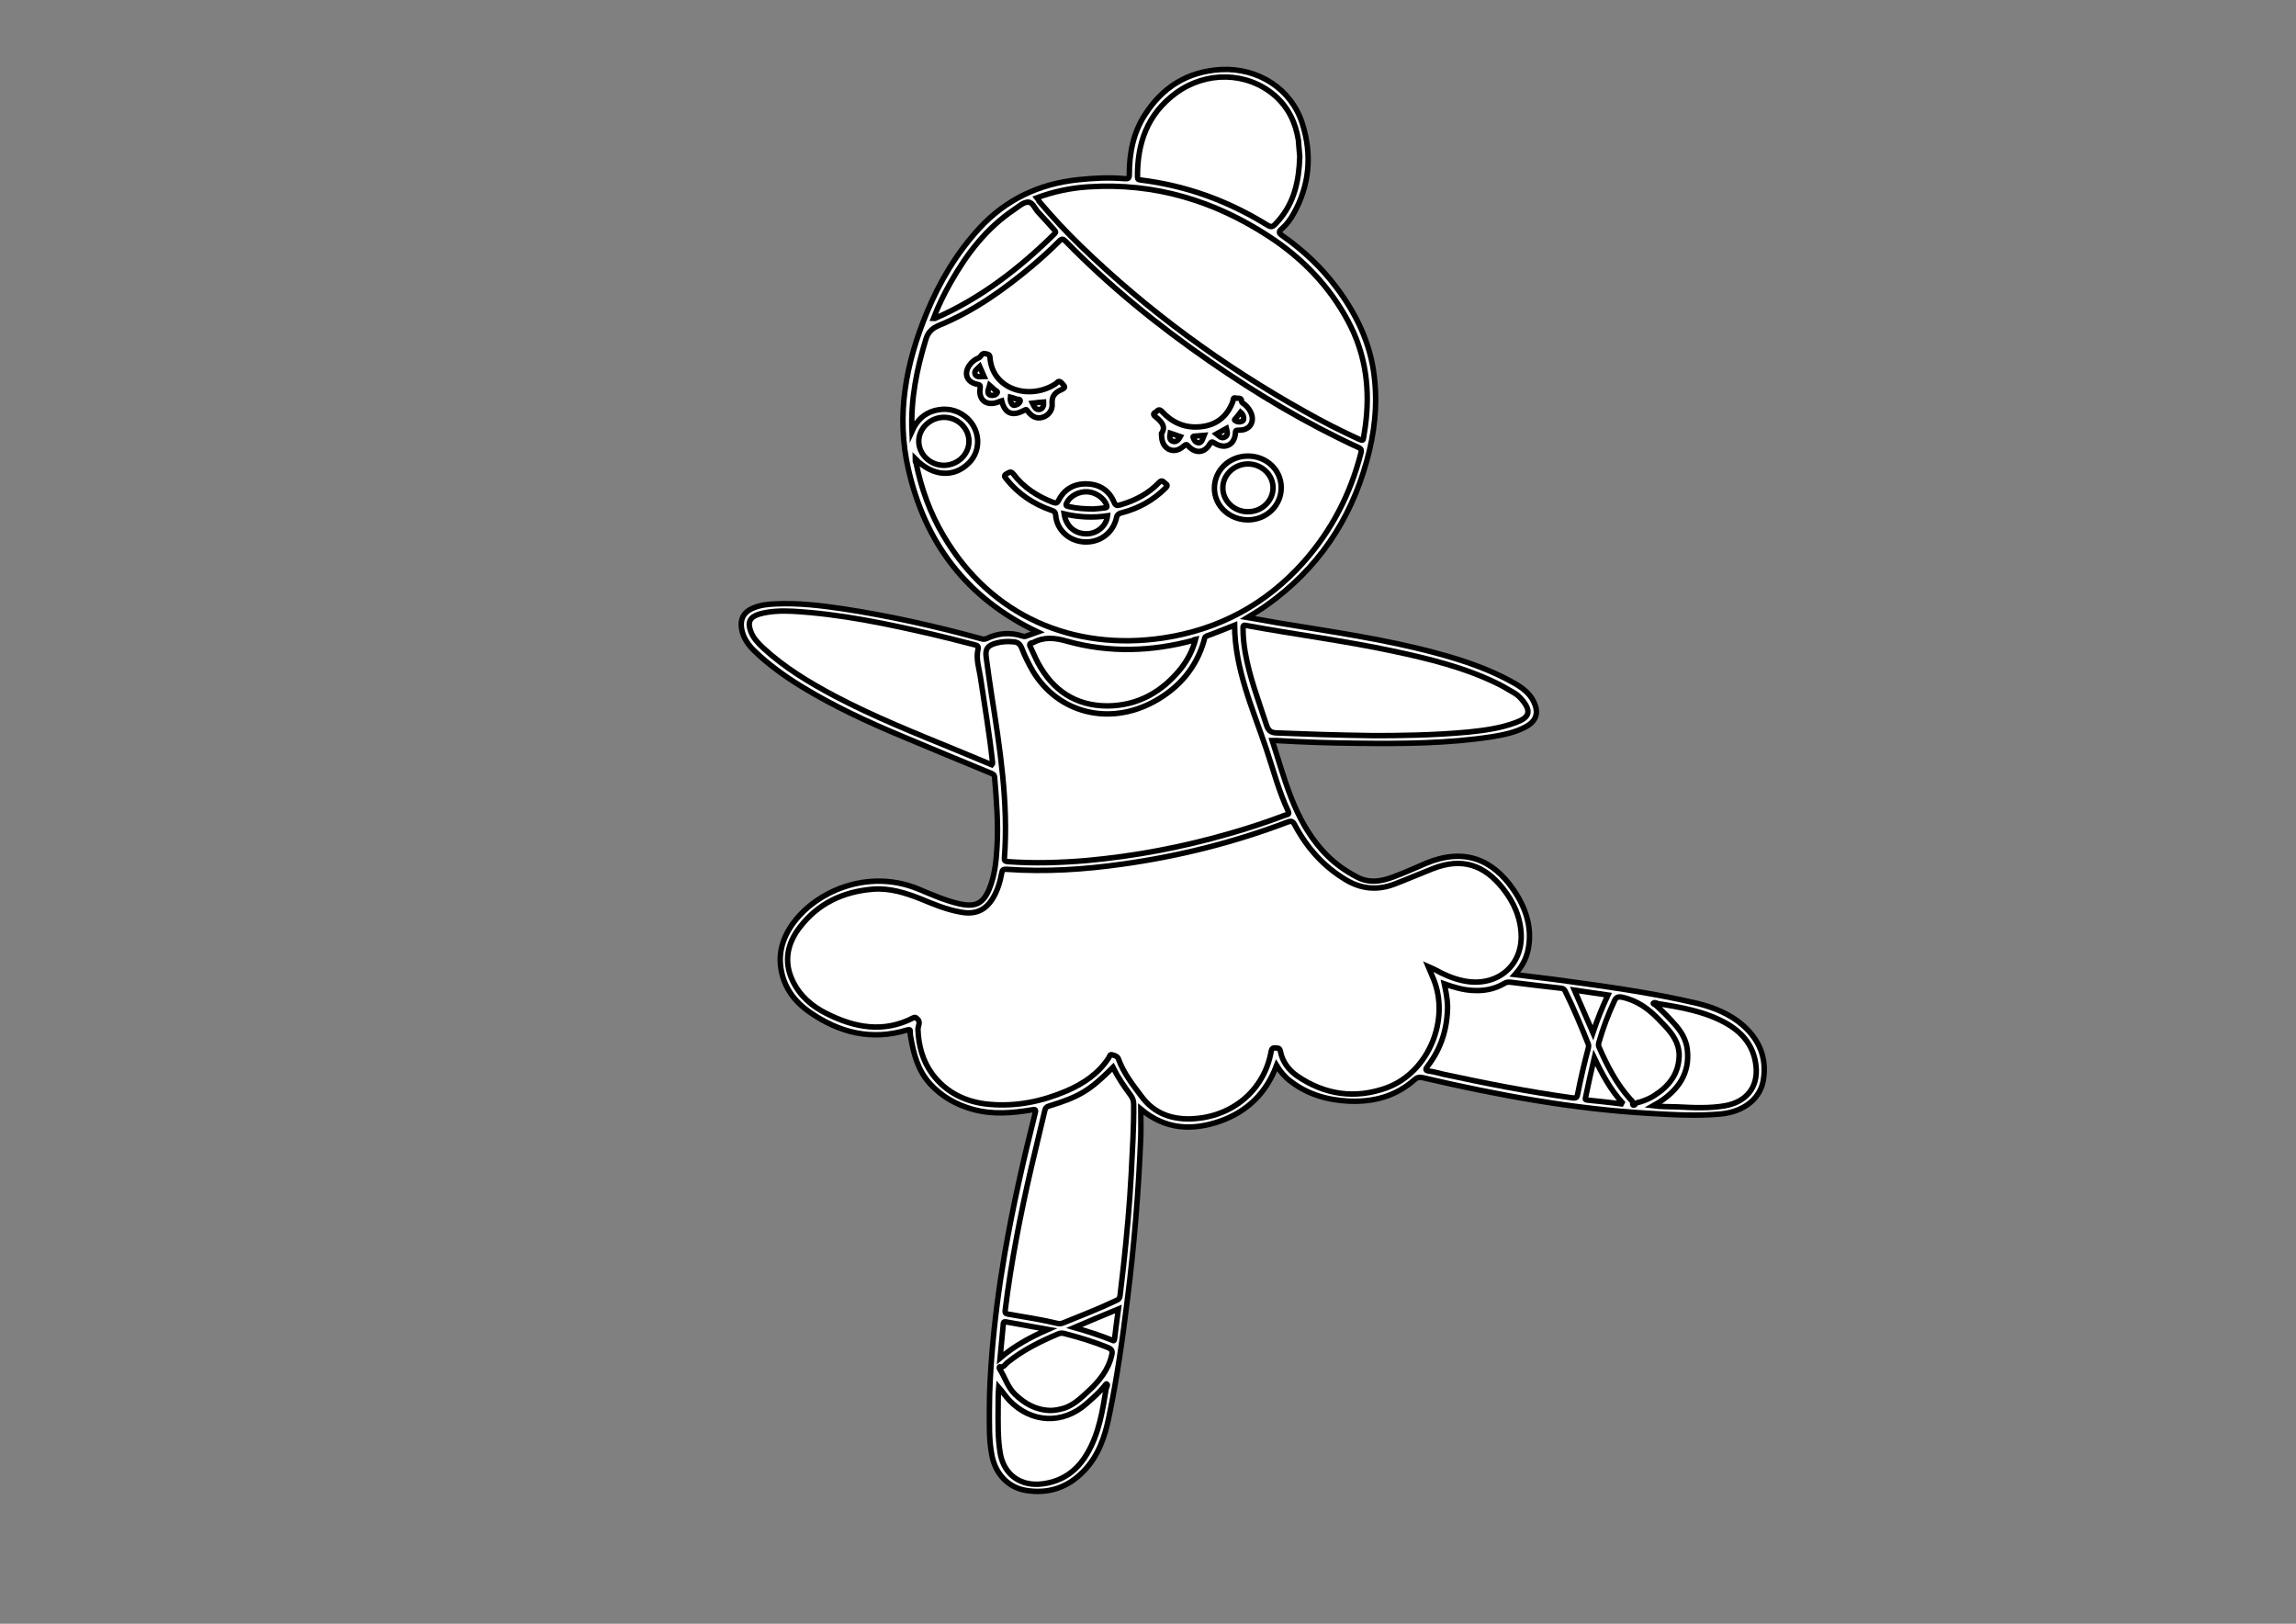 <?xml version="1.0" encoding="utf-8"?>
<!-- Generator: Adobe Illustrator 18.1.1, SVG Export Plug-In . SVG Version: 6.00 Build 0)  -->
<svg version="1.1" id="Capa_1" xmlns="http://www.w3.org/2000/svg" xmlns:xlink="http://www.w3.org/1999/xlink" x="0px" y="0px"
	 viewBox="0 0 841.9 595.3" enable-background="new 0 0 841.9 595.3" xml:space="preserve">
<rect x="0" y="0" width="841.9" height="595.3" fill="#808080" stroke="none"/>
<g>
	<path fill="#FFFFFF" stroke="#000000" stroke-width="2" stroke-miterlimit="10" d="M380.5,231.7c-26.3-12.5-41.3-32.9-47.4-59.6
		c-4.6-19.9-0.9-39,6.8-57.6c4.7-11.3,10.9-21.8,19.4-31c9.6-10.3,21.6-16.1,36-17.6c5.7-0.6,11.3-0.9,17-0.4
		c1.4,0.1,1.8-0.1,1.8-1.5c0-7.8,1.4-15.2,5.7-21.9c6.4-10,15.5-15.9,27.9-16.6c13.8-0.7,25.8,7.2,29.8,19.7
		c3.7,11.5,2.7,22.8-3.3,33.4c-1.1,1.9-2.4,3.7-4.1,5.2c-1.3,1.1-1.3,1.6,0.1,2.6c7.6,5.3,14.2,11.5,19.7,18.8
		c7.4,9.8,12.6,20.6,14,32.7c1.3,10.6,0.1,21-2.8,31.3c-6,21.6-17.9,39.4-36.8,52.8c-2.1,1.5-4.3,2.8-6.9,4.4
		c4.1,0.7,7.7,1.3,11.5,2c19.3,3.2,38.7,5.9,57.6,11c10.1,2.7,19.9,6,29,11.2c2.9,1.7,5.5,3.7,6.9,6.7c2,4.1,0.9,7.2-3.2,9.3
		c-3.8,2-7.9,2.8-12.1,3.5c-16.3,2.5-32.8,2.6-49.3,2.4c-9.9-0.1-19.8-0.4-29.7-1c-0.5,0-1,0-1.6,0c4.6,14.1,7.9,28.5,18.2,40.1
		c3.7,4.2,8.1,7.5,13.2,10.1c4.4,2.2,8.8,1.4,13-0.2c4.1-1.5,8-3.3,12-5c14-5.8,24.4-1.4,32,9.6c4.6,6.7,7.1,14.1,5.4,22.2
		c-0.7,3.4-2.4,6.3-4.8,9c5,0.6,9.8,1.2,14.6,1.8c17.5,2.4,35.1,4.7,52.4,8.8c6.1,1.5,11.9,3.9,16.6,8c6.1,5.4,8.8,12.1,7.5,20
		c-1.1,6.9-7.2,11.7-15.6,12.5c-8.6,0.8-17.3,0.3-25.9-0.2c-28.3-1.6-55.9-6.7-83.4-13.1c-1.3-0.3-2.1-0.1-3.1,0.8
		c-6.8,6-14.9,8.2-24,7.8c-8-0.4-15.2-2.5-21.5-7.4c-2-1.5-3.6-3.4-5-5.7c-3.7,9.9-10.5,16.8-20.6,20.4c-10.3,3.6-20.1,3.2-29.2-4.4
		c0,3.6,0.1,6.9,0,10.1c-0.8,20-2.4,39.9-4.9,59.7c-1.8,14.5-3.8,28.9-6.8,43.2c-1.5,7.3-3.9,14.3-9.3,19.8
		c-5.7,5.9-12.8,8.4-21.2,7c-6.4-1.1-11.1-6-12.4-12.9c-1.1-5.7-0.9-11.5-0.9-17.2c0-6.6,0.4-13.2,0.9-19.7
		c1-12.4,2.6-24.7,4.7-36.9c3-17.4,6.9-34.6,11.2-51.7c0.4-1.4-0.2-1.3-1.3-1.1c-7.2,1.2-14.4,1.8-21.6-0.2
		c-6.1-1.7-11.4-4.7-15.6-9.3c-4.6-5-6.1-11.1-7.2-17.4c-0.1-0.6-0.2-1.2-0.1-1.7c0-0.9-0.3-0.9-1.1-0.7c-13.2,4-25,1-35.9-6.6
		c-5.2-3.6-8.9-8.5-10.2-14.6c-1.7-7.9,1.1-14.7,6.5-20.7c9.2-10.1,26.7-16.8,43.8-9.7c4.8,2,9.5,4.1,14.6,5.3
		c6.1,1.4,9,0.1,11.3-5.5c2-4.9,2.5-10.2,2.8-15.4c0.5-8.5-0.2-17-0.9-25.5c-0.1-1-0.8-1.2-1.5-1.5c-10.7-4.4-21.3-8.8-32-13.3
		c-13-5.4-25.7-11.3-37.6-18.6c-6-3.7-11.7-7.8-16.8-12.7c-2.5-2.4-4.4-5.1-4.9-8.5c-0.5-3.4,0.8-5.9,4.1-7.3
		c2.7-1.2,5.6-1.5,8.5-1.6c8.3-0.4,16.5,0.6,24.6,1.8c17.1,2.6,34,6.4,50.8,11c0.7,0.2,1.2,0.2,1.9-0.1c4.2-2,8.6-2.4,13.1-0.9
		c0.3,0.1,0.8,0.2,1.1,0.1C377.4,232.8,378.8,232.3,380.5,231.7z"/>
	<path fill="#FFFFFF" stroke="#000000" stroke-width="2" stroke-miterlimit="10" d="M523.7,354.4c0.7,1.7,1.3,2.9,1.8,4.2
		c6.4,15.1-1.7,34.6-17,40.2c-11.6,4.2-22.7,2.6-32.8-4.3c-3.2-2.2-5.5-5.3-6.2-9.1c-0.3-1.4-1.1-1.1-1.9-1.2
		c-1-0.1-1.3,0.4-1.5,1.3c-2.5,14.2-14.3,24.2-29.5,24.7c-7.2,0.2-13.3-2.1-17.7-7.8c-3.4-4.5-6.9-8.9-8.8-14.2
		c-0.4-1.1-1.5-1.2-2.3-1.5c-0.9-0.3-0.9,0.7-1.3,1.2c-3.7,5.7-9.2,9.4-15.5,12.1c-8.9,3.8-18.2,5.7-27.9,4.9
		c-8.8-0.7-16.2-4.3-21.3-11.2c-3.5-4.8-5-10.4-5.2-16.3c0-1.3,1.2-2.8-0.4-4c-0.4-0.3-0.6-0.6-1.2-0.3c-10.9,5.7-21.6,3.7-31.9-1.5
		c-5.5-2.7-9.9-6.6-12.5-12.1c-3.3-7-1.9-13.7,2.7-19.6c6.6-8.6,15.7-13,26.7-13.9c6.2-0.5,11.9,1.3,17.5,3.5c4.8,2,9.6,4,14.8,4.9
		c5.2,1,9-0.6,11.7-5c1.8-2.9,2.7-6.1,3.3-9.3c0.2-1.2,0.6-1.5,1.9-1.4c14.2,1,28.3,0.1,42.4-1.9c20.8-2.9,41-8,60.5-15.4
		c1.3-0.5,1.9-0.4,2.6,0.9c4.4,8.3,10.4,15.2,18.7,20.2c5.8,3.5,11.7,4,18,1.6c4.7-1.8,9.3-3.8,13.9-5.6c10.9-4.3,19-1.3,25.7,7.1
		c4.1,5.1,6.7,11,6.8,17.6c0.1,11.6-9.7,19-21.6,16.3c-3.6-0.8-7-2.3-10.2-4.1C525.5,355.2,524.8,354.9,523.7,354.4z"/>
	<path fill="#FFFFFF" stroke="#000000" stroke-width="2" stroke-miterlimit="10" d="M335.6,168.2c6.5,6.6,14.2,7,19.7,1.5
		c4.8-4.8,4.1-12.8-1.5-17.1c-3.3-2.5-7-3.1-11-2.1c-4,1.1-6.6,3.6-8.4,7.6c-0.5-11.9,1.8-22.9,5.1-33.7c0.8-2.6,2.2-4,4.8-5.1
		c12.9-5.3,23.9-13.2,34.4-22c3.3-2.8,6.5-5.7,9.6-8.8c1-1.1,1.5-1,2.5,0c16,16.4,33.8,30.8,52.7,43.9c17.3,12,35.4,22.8,54.7,31.7
		c1.2,0.5,1,1.2,0.8,2.1c-3.8,14.9-10.7,28.3-21.1,40c-13.6,15.2-30.7,24.6-51.4,27.7c-32.9,4.9-63.2-7.9-80.6-37.6
		c-4.9-8.3-8.1-17.2-10-26.6C335.6,169.4,335.6,168.9,335.6,168.2z"/>
	<path fill="#FFFFFF" stroke="#000000" stroke-width="2" stroke-miterlimit="10" d="M452.7,229.2c0.1,16.1,6.6,30.5,11.6,45.3
		c2.6,7.7,4.6,15.6,8.1,23c0.5,1.2-0.4,1.1-1,1.3c-6.9,2.6-13.8,4.9-20.9,6.9c-17,4.9-34.4,8.2-52.1,9.8c-9.6,0.8-19.2,1.1-28.8,0.4
		c-1-0.1-1.4-0.3-1.3-1.3c1.5-20.2-1.6-40-4.7-59.8c-0.7-4.7-1.4-9.3-2-14c-0.4-2.9,0.6-4.2,3.6-5c2.1-0.6,4.2-0.7,6.4-0.5
		c1.6,0.1,2.4,0.8,3,2.2c1.1,2.9,2.5,5.7,4.1,8.5c9.3,15.5,28,20.2,44.5,11.2c9.3-5.1,15.6-12.6,18.4-22.7c0.1-0.5,0.1-1,0.8-1.3
		C445.8,232,449.1,230.6,452.7,229.2z"/>
	<path fill="#FFFFFF" stroke="#000000" stroke-width="2" stroke-miterlimit="10" d="M380.2,72.5c6.2-2.3,12.5-3.6,18.9-4
		c24.5-1.6,46.4,5.2,66.4,18.3c12.2,8,22,18.2,28.8,30.9c6.6,12.3,8.2,25.3,6.3,38.9c-0.2,1.3-0.4,2.6-0.6,3.8
		c-0.1,1.1-0.4,1.2-1.5,0.7c-6.8-3.1-13.5-6.5-20-10.2c-30.1-16.8-57.6-36.9-82.1-60.6c-5.4-5.2-10.5-10.7-15.4-16.5
		C380.9,73.4,380.6,73,380.2,72.5z"/>
	<path fill="#FFFFFF" stroke="#000000" stroke-width="2" stroke-miterlimit="10" d="M408.1,391.3c1.8,3.6,4,6.9,6.4,10.1
		c0.8,1.1,1.2,2.1,1.2,3.4c0.1,8.5-0.5,17-0.9,25.6c-0.6,11.2-1.6,22.3-2.8,33.4c-0.4,3.7-0.9,7.5-1.3,11.2
		c-0.1,0.8-0.4,1.4-1.2,1.7c-6.5,3.1-13.2,5.7-19.9,8.4c-0.6,0.2-1.2,0.2-1.8,0.1c-6-1.4-12.1-2.4-18.1-3.4
		c-1.2-0.2-1.2-0.6-1.1-1.6c2.2-17.7,5.6-35.1,9.6-52.4c1.6-6.9,3.3-13.7,4.9-20.6c0.2-0.9,0.5-1.4,1.5-1.7
		C395.8,402.1,399.6,399.8,408.1,391.3z"/>
	<path fill="#FFFFFF" stroke="#000000" stroke-width="2" stroke-miterlimit="10" d="M503.8,269.7c-15-0.2-25.4-0.6-35.7-1
		c-2-0.1-2.9-0.7-3.6-2.6c-2.9-8.9-6.3-17.7-7.9-26.9c-0.5-2.9-0.8-5.8-0.8-8.8c0-0.7-0.1-1.4,1.1-1.1c17.9,3.3,36.1,5.6,53.9,9.4
		c13.2,2.8,26.3,6,38.5,12c2,1,3.8,2.1,5.7,3.2c1.1,0.6,2,1.4,2.8,2.3c4.1,4.7,2.9,6.9-2,8.7c-5.6,2.1-11.6,2.9-17.5,3.5
		C525.4,269.6,512.3,269.7,503.8,269.7z"/>
	<path fill="#FFFFFF" stroke="#000000" stroke-width="2" stroke-miterlimit="10" d="M363.7,280.4c-4.3-1.8-8.6-3.6-13-5.4
		c-15.1-6.2-30.2-12.2-44.6-19.8c-9.4-5-18.4-10.4-26.2-17.6c-1.9-1.8-3.7-3.6-4.6-6.1c-1.3-3.4-0.4-5.3,3.2-6.4
		c4-1.1,8.1-1.2,12.3-1c17.5,1,34.5,4.6,51.4,8.5c5.1,1.2,10.1,2.5,15.2,3.8c1,0.2,1.5,0.5,1.2,1.7c-0.8,3.7,0.5,7.2,1,10.8
		c1.5,10.1,3.2,20.1,4.3,30.2C363.9,279.7,364.1,280,363.7,280.4z"/>
	<path fill="#FFFFFF" stroke="#000000" stroke-width="2" stroke-miterlimit="10" d="M476.6,57.4c-0.3,9-2,16.9-7.9,23.6
		c-2.3,2.6-2.3,2.6-5.2,0.8C449.6,73.4,434.6,68,418.3,66c-0.8-0.1-1.2-0.2-1.2-1.1c-0.1-12.3,3.5-23,14.1-30.8
		c11.1-8.1,26-7.8,36.1,0.8c5.1,4.4,7.8,10.1,8.8,16.5C476.3,53.5,476.4,55.8,476.6,57.4z"/>
	<path fill="#FFFFFF" stroke="#000000" stroke-width="2" stroke-miterlimit="10" d="M529.6,360.7c3.4,1.2,6.7,2.2,10.2,2.4
		c4.2,0.3,8.1-0.4,11.7-2.5c0.8-0.5,1.5-0.6,2.4-0.5c6.2,0.8,12.3,1.5,18.5,2.2c0.9,0.1,1.3,0.5,1.6,1.2c3.1,6.3,5.8,12.8,8.4,19.3
		c0.2,0.5,0.1,1,0,1.5c-1.5,5.6-2.8,11.2-3.9,16.8c-0.2,1.1-0.4,1.6-1.9,1.4c-16-2.2-31.8-5.3-47.5-8.7c-1.7-0.4-3.3-0.9-5-1.1
		c-1.5-0.2-1.5-0.6-0.7-1.7c5.1-6.6,7.4-14.1,7.4-22.3C530.7,366.1,530.2,363.5,529.6,360.7z"/>
	<path fill="#FFFFFF" stroke="#000000" stroke-width="2" stroke-miterlimit="10" d="M438.4,234.4c-1.1,4.1-2.9,7.5-5.3,10.6
		c-6.8,8.5-15.6,13.7-27,13.8c-11.8,0-20.1-5.8-25.4-15.6c-1.1-2-1.9-4.1-2.9-6.1c-0.5-1-0.1-1.3,0.8-1.5c0.1,0,0.1,0,0.2,0
		c4.1-2.2,8-1.8,12.5-0.5c15.5,4.3,31,3.8,46.5-0.4C437.7,234.5,437.9,234.5,438.4,234.4z"/>
	<path fill="#FFFFFF" stroke="#000000" stroke-width="2" stroke-miterlimit="10" d="M405.7,508.6c-1.4,8.4-2.6,16.8-7.1,24.4
		c-3.6,6.1-8.8,10-16.2,11c-8.1,1.1-14.2-3.3-15.6-11c-1-5.7-0.8-11.5-0.8-17.2c0-2.4,0-4.8,0.2-7.2c1.4,1.6,2.5,3.3,3.9,4.8
		c8.1,8.4,19.6,8.9,28.3,1.2c2.4-2.1,4.8-4.2,6.8-6.7C406.1,507.8,405.8,508.2,405.7,508.6z"/>
	<path fill="#FFFFFF" stroke="#000000" stroke-width="2" stroke-miterlimit="10" d="M607.6,367.9c8.9,1.4,17.8,2.9,25.8,7.5
		c6.1,3.6,9.8,8.6,10.5,15.5c0.8,7.7-3.5,13.1-11.4,14.5c-5.8,1-11.7,0.7-17.5,0.4c-2.8-0.1-5.7,0-8.8-0.4c0.9-0.5,1.5-0.9,2.2-1.3
		c7.1-4.6,11.3-10.7,10.3-19.3c-0.4-3.7-2.3-6.8-4.8-9.5c-2.2-2.5-4.5-4.8-7-7C606.8,367.6,607.2,367.8,607.6,367.9z"/>
	<path fill="#FFFFFF" stroke="#000000" stroke-width="2" stroke-miterlimit="10" d="M615.7,387.5c-0.3,6.3-3.7,10.7-9,14.1
		c-1.7,1.1-3.4,1.8-5.3,2.4c-0.6,0.2-1.3,0.1-1.7,0.8c-0.1,0.2-1.3,1-1-0.5c0.1-0.6-0.6-0.9-0.9-1.3c-5.1-5.7-8.5-12.3-11.5-19.2
		c-0.3-0.6-0.1-1.1,0-1.7c1.5-5.2,3.4-10.3,5.7-15.2c0.6-1.3,1.3-1.6,2.8-1.3c5.6,1.2,9.9,4.4,13.6,8.3c2.8,2.9,5.8,5.8,6.9,9.9
		C615.6,385,615.8,386.2,615.7,387.5z"/>
	<path fill="#FFFFFF" stroke="#000000" stroke-width="2" stroke-miterlimit="10" d="M385.2,517.1c-5.3-0.1-9.5-2.5-13.1-6
		c-2.7-2.7-3.6-6.2-5.6-9.3c-0.1-0.2-0.2-0.8,0.2-0.7c1.4,0.3,1.9-0.9,2.6-1.5c5.7-4.6,12.1-7.8,18.8-10.6c0.7-0.3,1.4-0.3,2.2-0.1
		c5.4,1.4,10.7,3,15.9,5.1c1.4,0.6,1.8,1.2,1.5,2.6c-1.2,5.6-4.7,9.9-8.9,13.7c-2.5,2.3-5,4.7-8.4,5.9
		C388.7,516.7,387,517.1,385.2,517.1z"/>
	<path fill="#FFFFFF" stroke="#000000" stroke-width="2" stroke-miterlimit="10" d="M342.3,116.7c1.8-4.7,3.9-9,6.3-13.2
		c5.9-10.4,13-19.8,23.3-26.7c1.6-1.1,3.4-2.7,5.1-2.7c1.7,0,2.5,2.5,3.8,3.8c2,2.1,3.9,4.3,5.8,6.4c0.5,0.5,0.7,0.8,0.1,1.4
		c-12.8,12.6-26.9,23.6-43.8,31C342.8,116.8,342.7,116.7,342.3,116.7z"/>
	<path fill="#FFFFFF" stroke="#000000" stroke-width="2" stroke-miterlimit="10" d="M355.3,161.8c0,4.8-4.1,8.7-9.1,8.8
		c-5.1,0-9.2-3.9-9.3-8.7c-0.1-4.8,4.2-8.9,9.3-8.9C351.2,153,355.3,157,355.3,161.8z"/>
	<path fill="#FFFFFF" stroke="#000000" stroke-width="2" stroke-miterlimit="10" d="M594.5,404.7c-4.2-0.5-8.4-1-12.6-1.4
		c-0.8-0.1-0.6-0.5-0.5-1c1-4.7,2-9.4,3.2-14.5c2.9,6.1,5.9,11.6,10.2,16.4C594.7,404.4,594.6,404.5,594.5,404.7z"/>
	<path fill="#FFFFFF" stroke="#000000" stroke-width="2" stroke-miterlimit="10" d="M366.7,497.9c0.4-4.5,0.8-8.6,1.2-12.6
		c0-0.4,0.1-0.8,0.8-0.7c5,0.9,10,1.8,15.6,2.8C377.7,490.3,372,493.4,366.7,497.9z"/>
	<path fill="#FFFFFF" stroke="#000000" stroke-width="2" stroke-miterlimit="10" d="M584.1,378.6c-2.3-5.3-4.5-10.3-6.8-15.6
		c4.1,0.6,8.1,1.2,12.3,1.8C587.5,369.3,585.7,373.8,584.1,378.6z"/>
	<path fill="#FFFFFF" stroke="#000000" stroke-width="2" stroke-miterlimit="10" d="M393.9,486.7c5.6-2.4,10.8-4.6,16.2-6.8
		c-0.5,3.7-1,7.3-1.4,10.9c-0.1,0.8-0.3,0.9-1,0.5C403.2,489.5,398.8,488.1,393.9,486.7z"/>
	<path fill="#FFFFFF" stroke="#000000" stroke-width="2" stroke-miterlimit="10" d="M607.6,367.9c-0.3,0.1-0.5,0.2-0.8,0.4
		c-0.3-0.1-0.7-0.4-0.6-0.5C606.6,367.4,607.1,367.6,607.6,367.9z"/>
	<path fill="#FFFFFF" stroke="#000000" stroke-width="2" stroke-miterlimit="10" d="M405.7,508.6c-0.2-0.2,0-0.6-0.4-0.7
		c0.1-0.3,0.4-0.7,0.5-0.5C406.3,507.7,406,508.2,405.7,508.6z"/>
	<path fill="#FFFFFF" stroke="#000000" stroke-width="2" stroke-miterlimit="10" d="M398.2,198.7c-5.8,0-10.7-4.2-11.1-9.8
		c-0.1-1.1-0.5-1.5-1.5-1.8c-6.7-2.3-12.3-6.1-16.6-11.5c-0.5-0.7-1.2-1.2,0.1-1.9c0.9-0.4,1.5-1.2,2.5,0.1
		c3.7,4.9,8.8,8.2,14.6,10.4c1.1,0.4,1.5,0.2,2-0.8c2-4,5.6-6.1,10.2-6c4.8,0.1,8.3,2.4,10.1,6.7c0.5,1.2,1,1.4,2.3,1
		c5.5-1.6,10.3-4.1,14.2-8.2c1.1-1.2,1.6-0.2,2.3,0.3c0.9,0.6,0.8,1,0.1,1.7c-4.5,4.5-9.9,7.5-16.1,9.1c-1.4,0.3-1.8,1-2,2.2
		C408,195.3,403.6,198.7,398.2,198.7z"/>
	<path fill="#FFFFFF" stroke="#000000" stroke-width="2" stroke-miterlimit="10" d="M367.3,146.9c-0.4,0.1-0.7,0.3-1,0.4
		c-4.4,1.8-7.6-0.5-6.9-5c0.1-1,0-1.2-1-1.4c-3.8-0.7-5.1-3.8-3-6.9c0.9-1.3,2-2.2,3.5-2.8c0.9-0.4,1-2,2.6-1.5
		c0.9,0.2,1.4,0.3,1.5,1.3c0.8,11.9,14.6,15.9,24.1,9.7c0.5-0.3,1-1.5,2.1-0.4c1.5,1.6,1.7,1.8-0.3,2.7c-2.4,1.1-3.3,2.6-3.1,5.1
		c0.2,2.4-1.5,4.3-3.5,4.9c-2.5,0.7-4.1-0.5-5.5-2.3c-0.3-0.4-0.4-0.8-1.2-0.3C371.2,152.8,368.4,151.6,367.3,146.9z"/>
	<path fill="#FFFFFF" stroke="#000000" stroke-width="2" stroke-miterlimit="10" d="M425.9,158.9c1.7-2.4,0.1-4.3-2.2-6.1
		c-0.5-0.4-1.2-1.1-0.1-1.6c0.8-0.4,1.2-1.7,2.5-0.3c3.6,3.9,8.1,6,13.5,5.6c6.3-0.4,10.4-3.7,12.5-9.4c0.1-0.4,0-1.5,0.9-1.2
		c0.8,0.3,2.3-0.4,2.3,1.3c0,0.5,0.6,0.7,1,1c1.2,1,2.1,2.2,2.6,3.6c1.1,3.3-0.9,6-4.6,5.9c-1.1,0-1.3,0.1-1.3,1.1
		c-0.3,4.4-3.9,6.1-7.7,3.6c-0.9-0.6-1.2-0.4-1.7,0.4c-1.9,3.3-5.2,3.6-7.8,0.8c-0.6-0.7-0.9-0.8-1.7-0.1c-1.6,1.4-3.4,2.2-5.6,1.2
		C426.4,163.4,425.9,161.5,425.9,158.9z"/>
	<path fill="#FFFFFF" stroke="#000000" stroke-width="2" stroke-miterlimit="10" d="M469.8,178.8c0,6.5-5.3,11.7-12.1,11.8
		c-6.9,0-12.4-5.1-12.4-11.6c0-6.6,5.5-11.8,12.3-11.8C464.4,167.2,469.8,172.3,469.8,178.8z"/>
	<path fill="#FFFFFF" stroke="#000000" stroke-width="2" stroke-miterlimit="10" d="M406.1,189.1c-0.4,3.7-3.7,6.5-7.5,6.6
		c-4.4,0.1-7.7-2.7-8.4-7.3C395.4,189.6,400.7,189.9,406.1,189.1z"/>
	<path fill="#FFFFFF" stroke="#000000" stroke-width="2" stroke-miterlimit="10" d="M400.9,186.6c-3.1,0-6.1-0.2-9.1-0.9
		c-1-0.2-1-0.5-0.7-1.3c1.3-2.6,4.5-4.3,7.7-4.1c3.1,0.2,6.1,2.4,7,4.9c0.3,0.9-0.1,0.9-0.7,1C403.7,186.4,402.3,186.5,400.9,186.6z
		"/>
	<path fill="#FFFFFF" stroke="#000000" stroke-width="2" stroke-miterlimit="10" d="M378.6,147.8c1.5-0.2,2.7-0.3,4.1-0.4
		c0.1,1.2-0.3,2.4-1.4,2.7C379.7,150.4,379.2,149,378.6,147.8z"/>
	<path fill="#FFFFFF" stroke="#000000" stroke-width="2" stroke-miterlimit="10" d="M362.9,141.3c0.8,0.7,1.3,1.1,1.7,1.5
		c0.4,0.4,1.5,0.7,1,1.3c-0.4,0.7-1.4,1-2.3,0.8c-1-0.2-1.1-1-1-1.8C362.4,142.6,362.7,142.1,362.9,141.3z"/>
	<path fill="#FFFFFF" stroke="#000000" stroke-width="2" stroke-miterlimit="10" d="M370.5,145.6c0.8,0.2,1.5,0.4,2.2,0.7
		c0.5,0.2,1.5-0.1,1.4,0.7c-0.1,0.7-0.9,1.3-1.7,1.5c-0.8,0.3-1.3-0.1-1.6-0.8C370.5,147.2,370.4,146.5,370.5,145.6z"/>
	<path fill="#FFFFFF" stroke="#000000" stroke-width="2" stroke-miterlimit="10" d="M359.2,134.4c0.5,1.2,1,2.3,1.6,3.6
		c-1.2,0-2.5,0.5-3.2-0.7C357,136,358.3,135.3,359.2,134.4z"/>
	<path fill="#FFFFFF" stroke="#000000" stroke-width="2" stroke-miterlimit="10" d="M441.5,159.6c-0.3,0.7-0.4,1.2-0.6,1.6
		c-0.3,0.7-0.8,1.3-1.7,1.1c-0.9-0.2-1.4-1-1.7-1.9c-0.2-0.5,0.3-0.5,0.6-0.5C439.1,159.8,440.2,159.7,441.5,159.6z"/>
	<path fill="#FFFFFF" stroke="#000000" stroke-width="2" stroke-miterlimit="10" d="M429.1,158.8c1.3,0.4,2.5,0.9,3.7,1.3
		c-0.6,1.1-1.5,2.1-2.7,1.7C428.7,161.4,428.9,160.1,429.1,158.8z"/>
	<path fill="#FFFFFF" stroke="#000000" stroke-width="2" stroke-miterlimit="10" d="M446.1,159.1c1.3-0.7,2.4-1.3,3.6-2
		c0.3,1.2,0.7,2.4-0.5,3.1C447.8,161,447,159.8,446.1,159.1z"/>
	<path fill="#FFFFFF" stroke="#000000" stroke-width="2" stroke-miterlimit="10" d="M454.9,151.1c0.7,0.6,1,1.2,1.1,1.8
		c0.1,0.7,0.1,1.3-0.7,1.6c-0.8,0.3-1.7,0.2-2.4-0.3c-0.5-0.3,0-0.6,0.2-0.8C453.7,152.7,454.2,152,454.9,151.1z"/>
	<path fill="#FFFFFF" stroke="#000000" stroke-width="2" stroke-miterlimit="10" d="M457.8,170.1c5,0.1,9.1,4.1,9,8.9
		c-0.1,4.9-4.4,8.8-9.5,8.6c-5-0.1-9.1-4.2-8.9-9C448.5,173.9,452.8,170,457.8,170.1z"/>
</g>
</svg>
